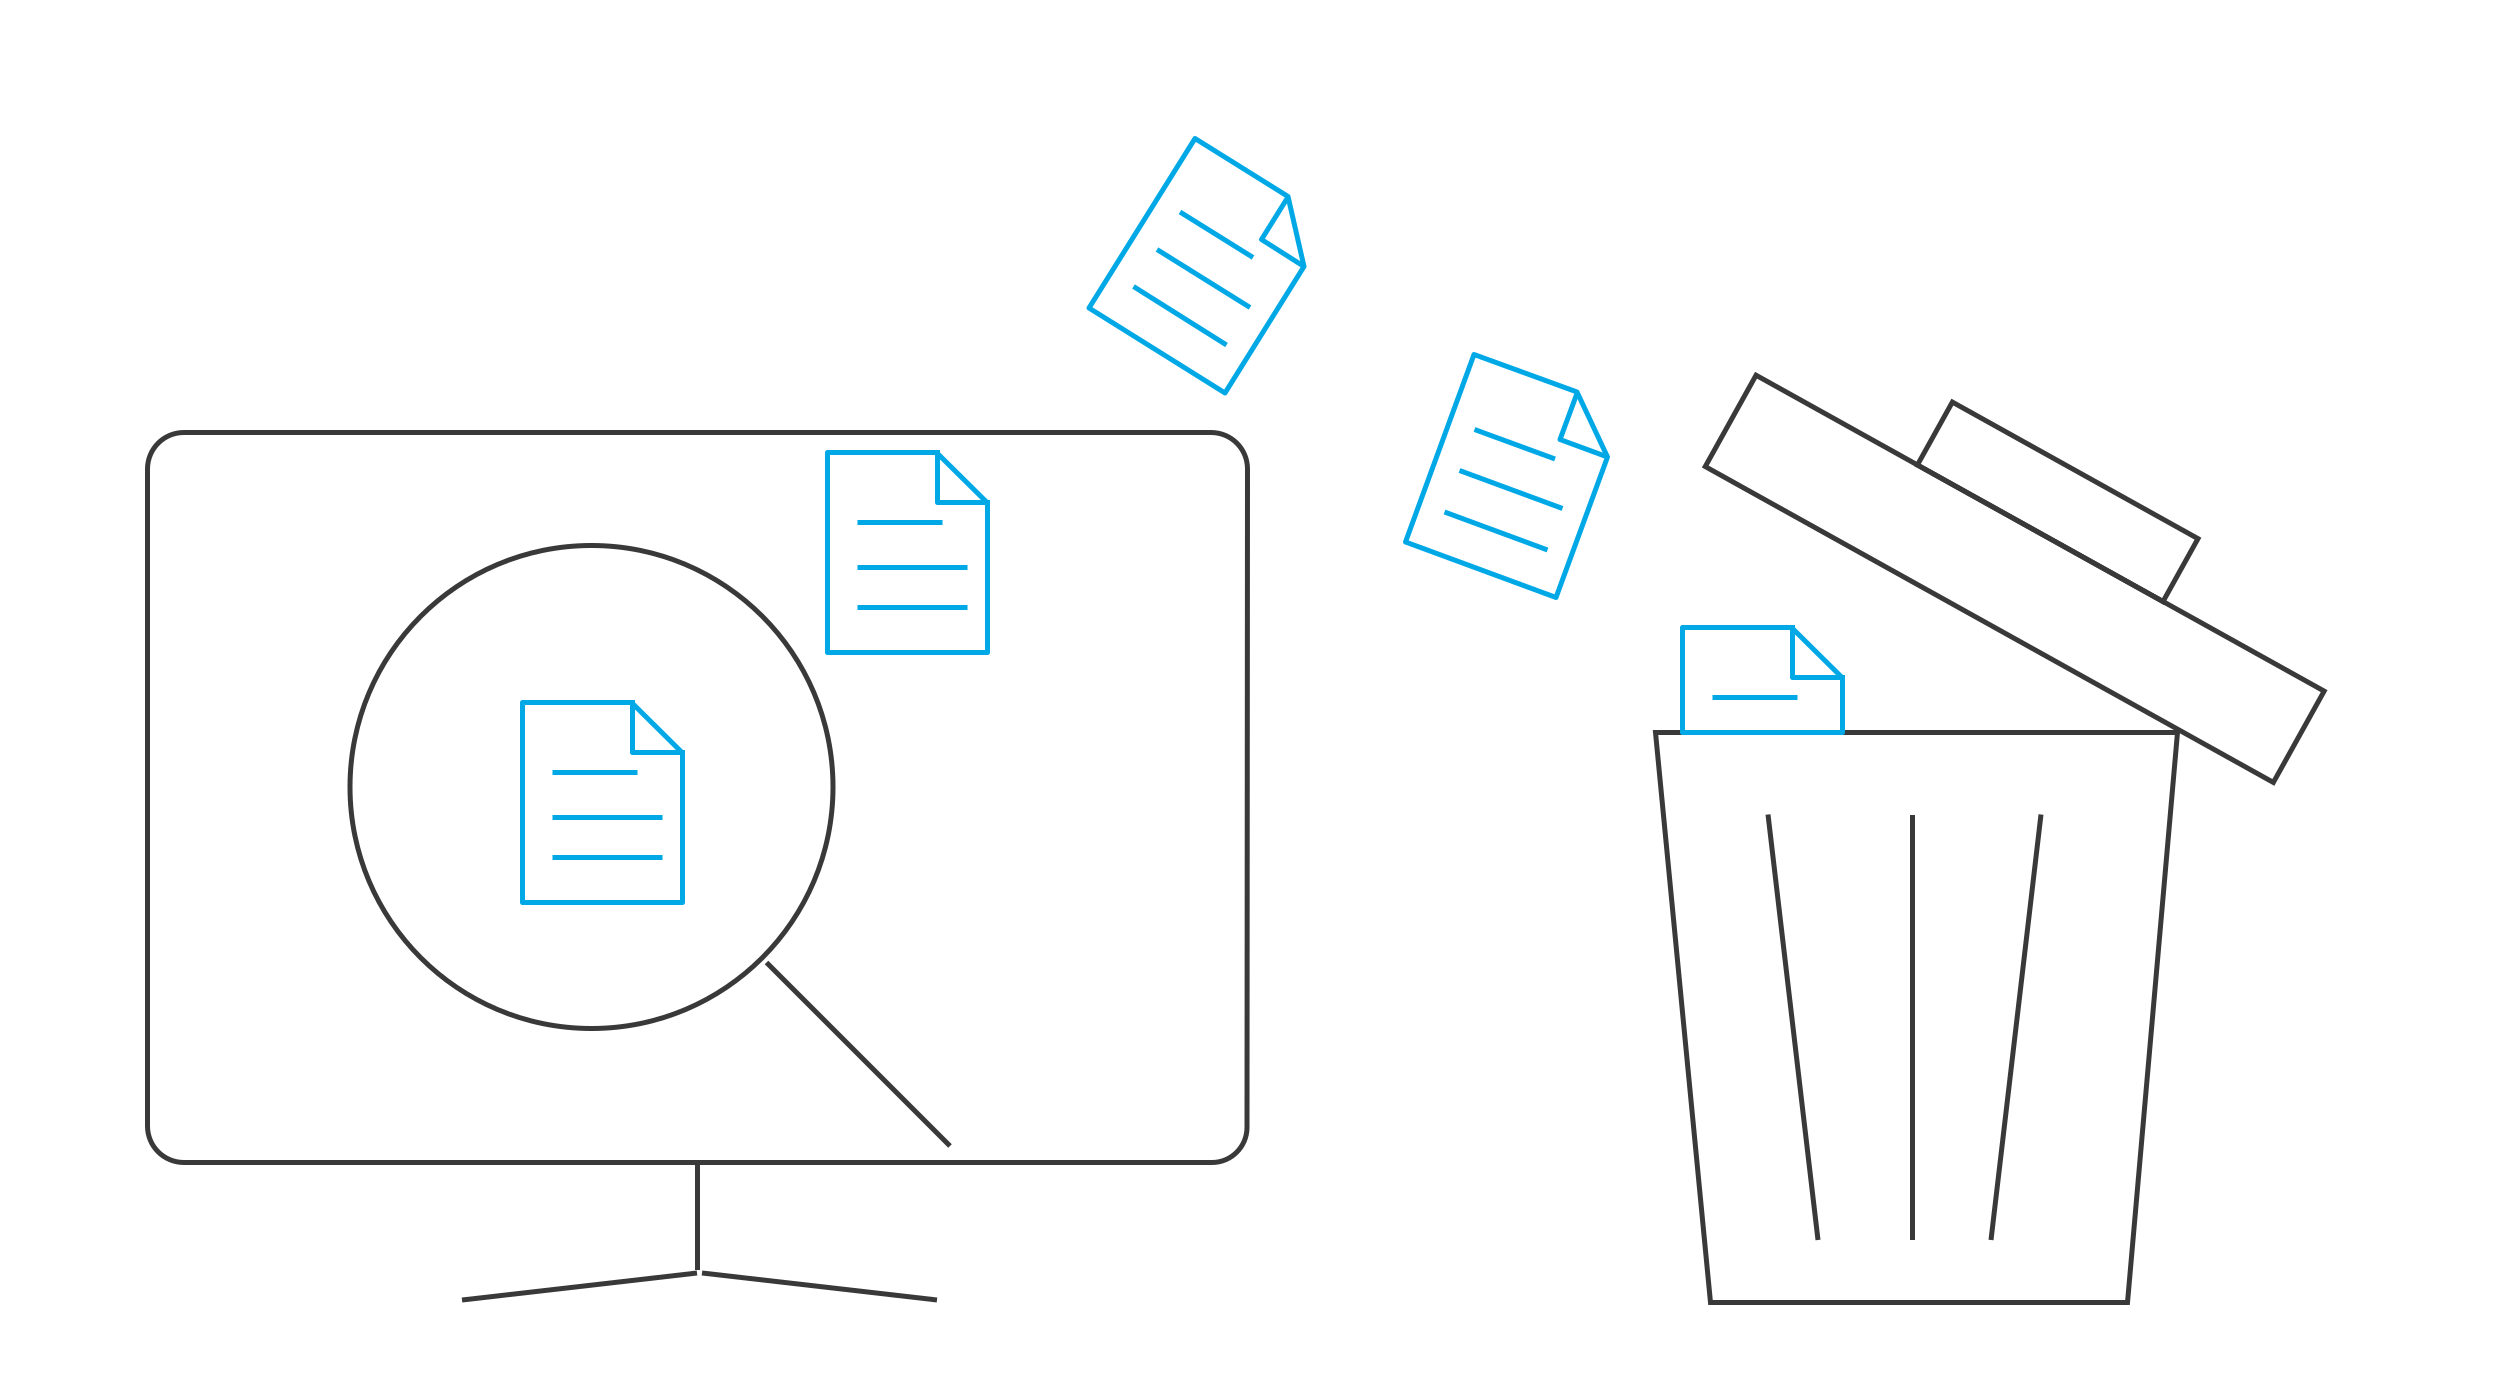 <?xml version="1.0" encoding="utf-8"?>
<!-- Generator: Adobe Illustrator 23.1.0, SVG Export Plug-In . SVG Version: 6.00 Build 0)  -->
<svg version="1.1" id="Layer_1" xmlns="http://www.w3.org/2000/svg" xmlns:xlink="http://www.w3.org/1999/xlink" x="0px" y="0px"
	 width="500px" height="280px" viewBox="0 0 500 280" style="enable-background:new 0 0 500 280;" xml:space="preserve">
<style type="text/css">
	.st0{fill:none;stroke:#393939;stroke-miterlimit:10;}
	.st1{fill:none;stroke:#00A8E6;stroke-linejoin:round;stroke-miterlimit:10;}
</style>
<title>Artboard 78</title>
<g id="Layer_3">
</g>
<polygon class="st0" points="331.1,146.5 435.5,146.5 425.5,260.5 342.1,260.5 "/>
<g>
	
		<rect x="392.4" y="50.7" transform="matrix(0.486 -0.874 0.874 0.486 106.032 411.629)" class="st0" width="20.9" height="130"/>
	
		<rect x="404.2" y="72.2" transform="matrix(0.486 -0.874 0.874 0.486 123.932 411.187)" class="st0" width="14.4" height="56.2"/>
</g>
<line class="st0" x1="382.5" y1="163" x2="382.5" y2="248"/>
<line class="st0" x1="408.2" y1="162.9" x2="398.2" y2="248"/>
<line class="st0" x1="353.6" y1="162.9" x2="363.6" y2="248"/>
<g>
	<path class="st0" d="M249.4,225.5c0,3.8-3.1,7-7,7H36.8c-4,0-7.3-3.2-7.3-7.3V93.8c0-4,3.2-7.3,7.3-7.3h205.4c4,0,7.3,3.2,7.3,7.3
		L249.4,225.5L249.4,225.5z"/>
	<g>
		<line class="st0" x1="139.5" y1="233" x2="139.5" y2="254"/>
		<line class="st0" x1="92.4" y1="260" x2="139.4" y2="254.6"/>
		<line class="st0" x1="140.4" y1="254.6" x2="187.4" y2="260"/>
	</g>
</g>
<g>
	<ellipse class="st0" cx="118.3" cy="157.4" rx="48.3" ry="48.3"/>
	<line class="st0" x1="153.3" y1="192.5" x2="190" y2="229.2"/>
</g>
<g>
	<line class="st1" x1="110.5" y1="154.5" x2="127.5" y2="154.5"/>
	<line class="st1" x1="110.5" y1="163.5" x2="132.5" y2="163.5"/>
	<line class="st1" x1="110.5" y1="171.5" x2="132.5" y2="171.5"/>
	<g>
		<polygon class="st1" points="136.5,180.5 104.5,180.5 104.5,140.5 126.3,140.5 136.5,150.6 		"/>
		<polyline class="st1" points="137,150.5 126.5,150.5 126.5,140 		"/>
	</g>
</g>
<g>
	<line class="st1" x1="171.5" y1="104.5" x2="188.5" y2="104.5"/>
	<line class="st1" x1="171.5" y1="113.5" x2="193.5" y2="113.5"/>
	<line class="st1" x1="171.5" y1="121.5" x2="193.5" y2="121.5"/>
	<g>
		<polygon class="st1" points="197.5,130.5 165.5,130.5 165.5,90.5 187.3,90.5 197.5,100.6 		"/>
		<polyline class="st1" points="198,100.5 187.5,100.5 187.5,90 		"/>
	</g>
</g>
<g>
	<line class="st1" x1="236" y1="42.4" x2="250.6" y2="51.5"/>
	<line class="st1" x1="231.4" y1="49.9" x2="250" y2="61.5"/>
	<line class="st1" x1="226.7" y1="57.3" x2="245.3" y2="69"/>
	<g>
		<polygon class="st1" points="245,78.6 217.8,61.6 239,27.7 257.6,39.3 260.8,53.3 		"/>
		<polyline class="st1" points="260.8,53.3 252.3,47.9 257.6,39.4 		"/>
	</g>
</g>
<g>
	<line class="st1" x1="294.9" y1="85.9" x2="311" y2="91.8"/>
	<line class="st1" x1="291.9" y1="94.1" x2="312.5" y2="101.7"/>
	<line class="st1" x1="288.9" y1="102.4" x2="309.5" y2="110"/>
	<g>
		<polygon class="st1" points="311.2,119.5 281.1,108.4 294.8,70.9 315.4,78.4 321.5,91.4 		"/>
		<polyline class="st1" points="321.5,91.4 312,87.9 315.5,78.4 		"/>
	</g>
</g>
<g>
	<line class="st1" x1="342.5" y1="139.5" x2="359.5" y2="139.5"/>
	<g>
		<polygon class="st1" points="368.5,146.5 336.5,146.5 336.5,125.5 358.3,125.5 368.5,135.6 		"/>
		<polyline class="st1" points="369,135.5 358.5,135.5 358.5,125 		"/>
	</g>
</g>
</svg>
